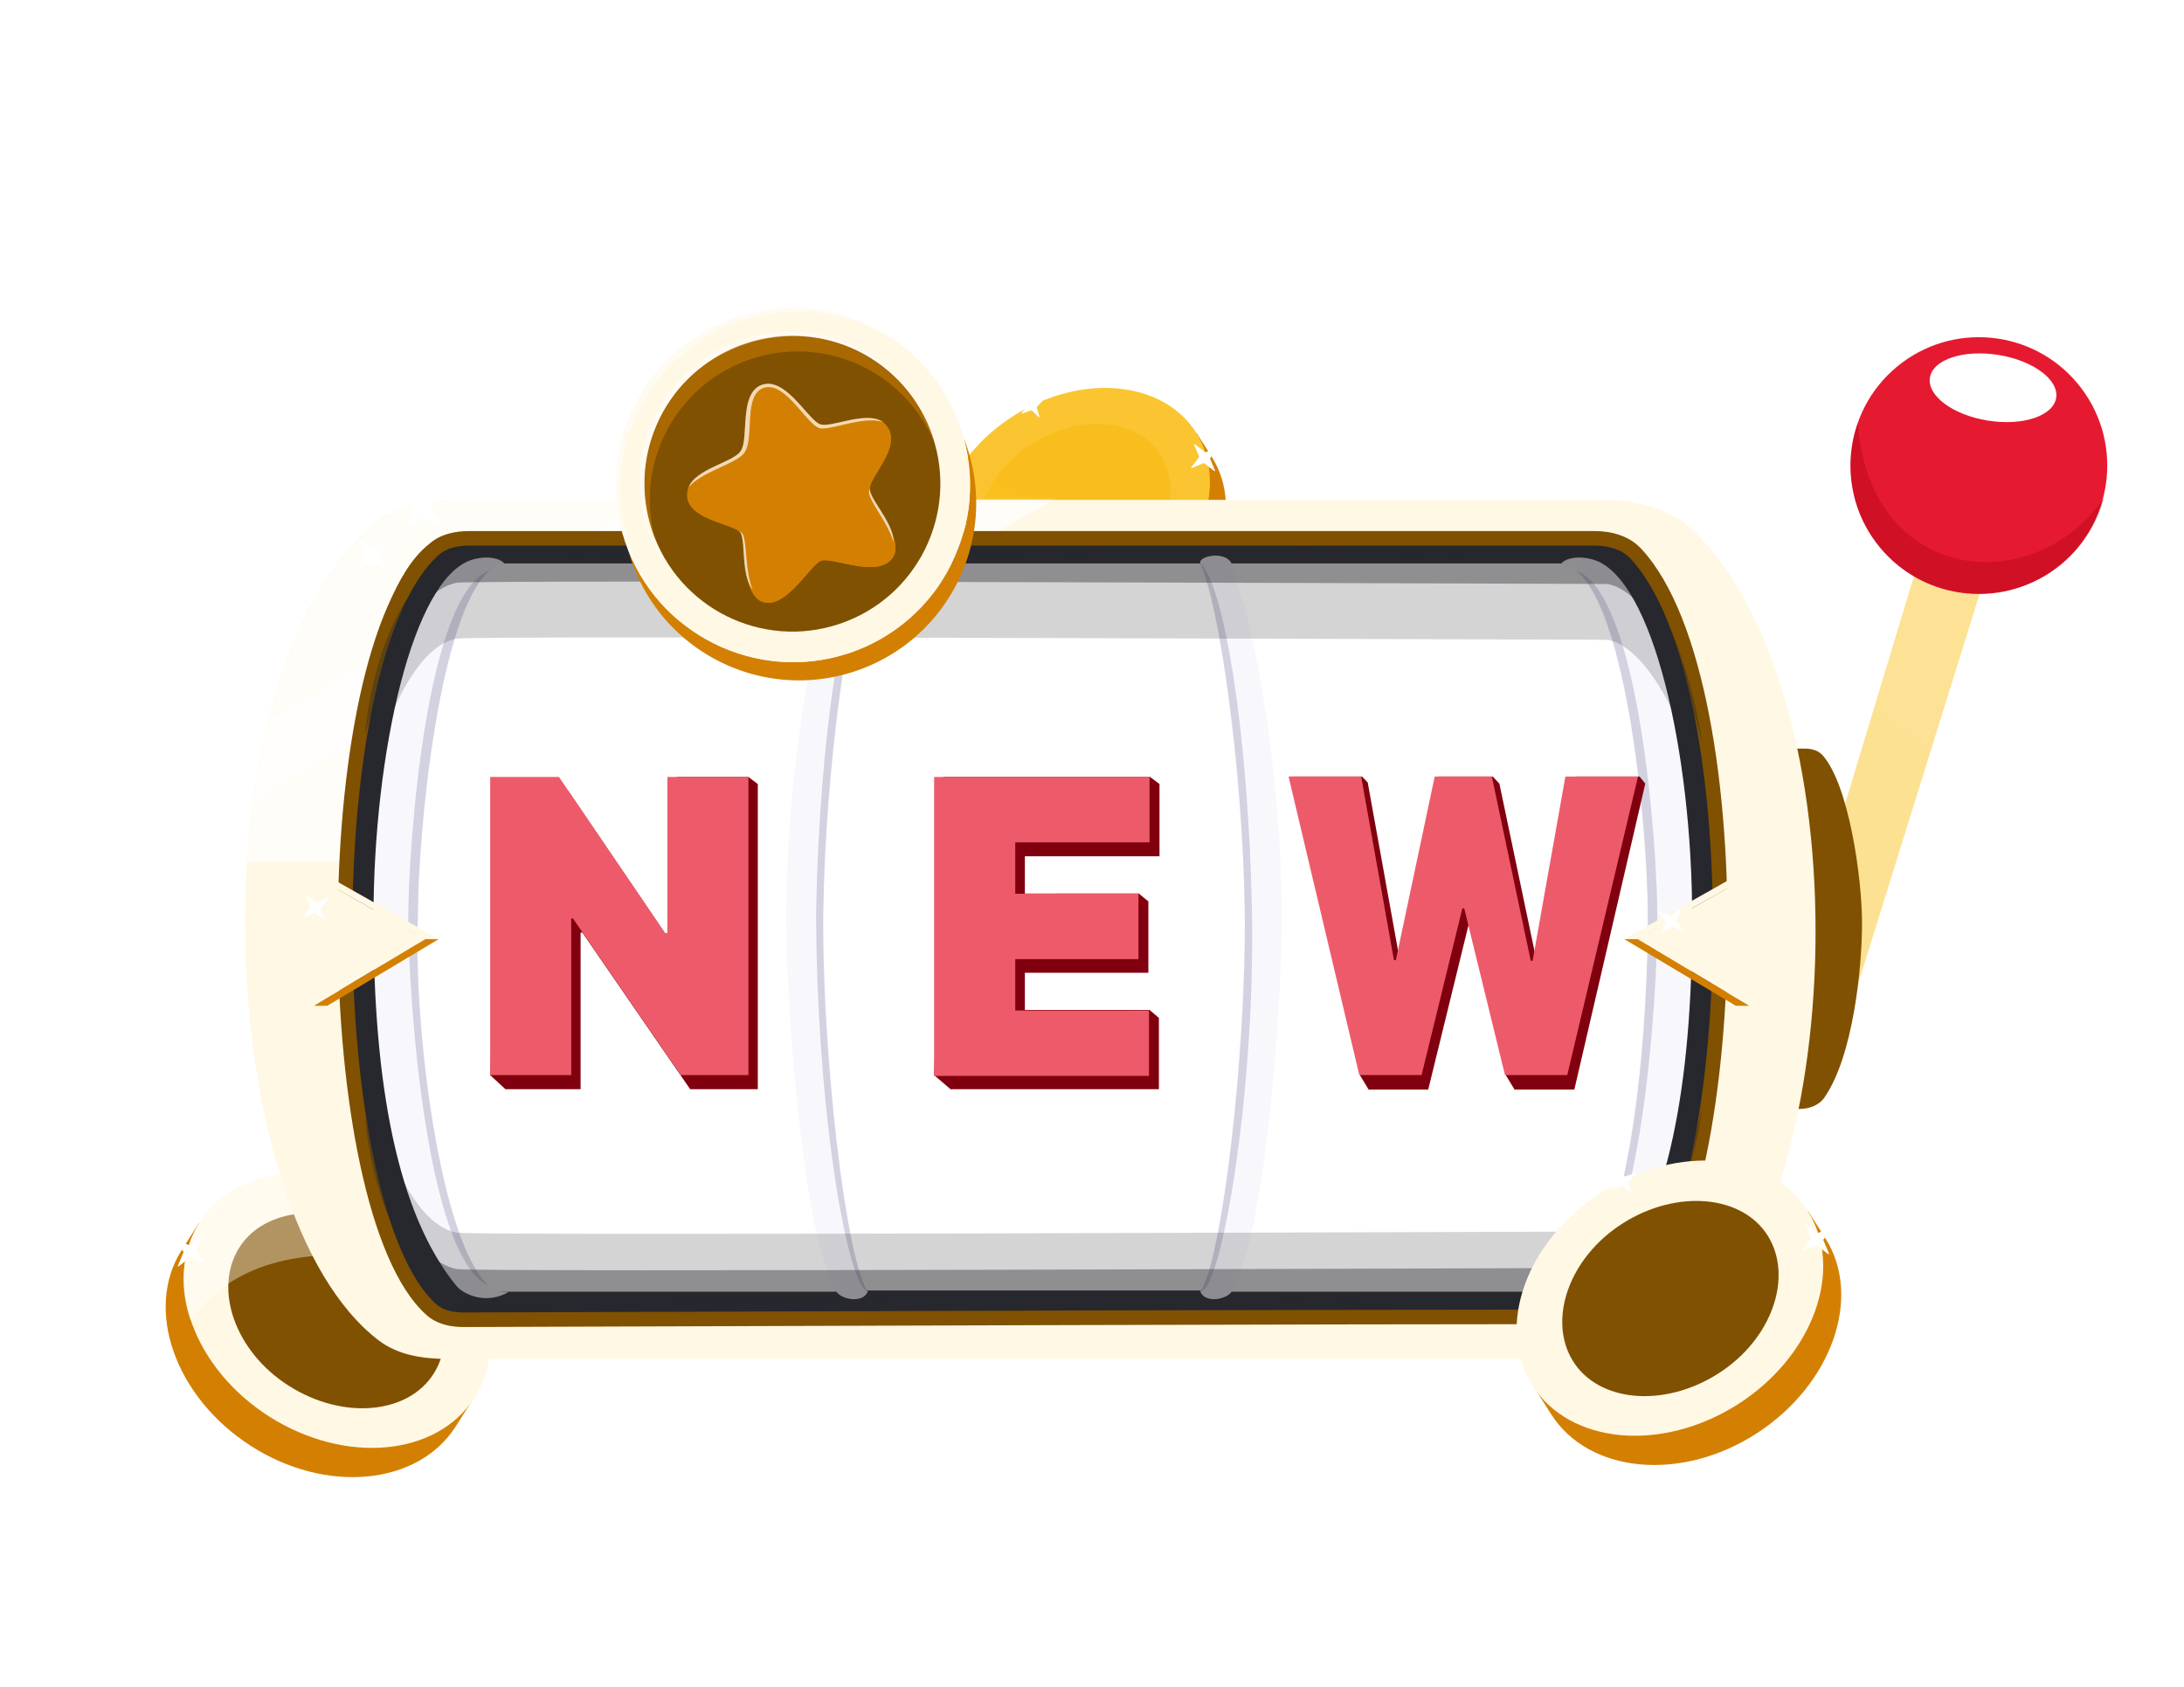 <svg width="900" height="695" fill="none" xmlns="http://www.w3.org/2000/svg"><g filter="url(#a)"><path d="M74.689 507.448l7.234-11.379 1.622 1.639c18.176-14.421 49.08-14.344 75.332 2.344 26.253 16.687 39.484 44.316 34.066 67.202l2.032 1.233-7.234 11.379c-15.454 24.22-53.471 27.939-84.598 7.801-31.127-20.137-43.581-56.161-28.454-80.219z" fill="#D38002"/><path d="M110.951 575.719c31.373 19.894 69.144 16.418 84.598-7.802 15.454-24.22 2.428-60.002-28.864-79.814-31.291-19.812-69.144-16.418-84.516 7.721s-2.428 60.002 28.782 79.895z" fill="url(#b)"/><path d="M119.011 563.037c22.351 14.221 49.273 11.75 59.797-5.157 10.524-16.907 1.768-42.637-20.502-56.776-22.27-14.14-49.273-11.751-59.797 5.156-10.524 16.907-1.768 42.637 20.502 56.777z" fill="url(#c)"/><path opacity=".55" d="M78.623 536.167a46.815 46.815 0 013.55-40.344c15.372-24.139 53.472-27.94 84.517-7.721a78.643 78.643 0 0130.645 34.568c-38.071-17.646-94.065-22.418-118.712 13.497z" fill="url(#d)"/><path d="M84.188 512.421c.19.079.36-.144.236-.307l-3.693-4.797a.2.2 0 01-.026-.199l2.329-5.577c.079-.189-.145-.361-.307-.236l-4.798 3.693a.203.203 0 01-.199.026l-5.576-2.329c-.19-.079-.361.144-.236.307l3.692 4.797a.2.2 0 01.026.199l-2.328 5.577c-.079.189.144.361.306.236l4.798-3.693a.203.203 0 01.2-.026l5.576 2.329zM162.817 487.074c.195.066.351-.172.212-.324l-3.052-3.358a.2.2 0 01-.043-.193l1.319-4.293c.06-.197-.18-.346-.329-.204l-3.213 3.045a.2.2 0 01-.199.045l-4.388-1.396c-.195-.062-.346.174-.209.325l3.072 3.38a.2.2 0 01.043.193l-1.318 4.292c-.061.197.179.346.328.204l3.294-3.124a.198.198 0 01.201-.044l4.282 1.452z" fill="#fff"/></g><g filter="url(#e)"><path d="M499.491 180.496l-6.429-10.112-1.441 1.457c-16.153-12.816-43.617-12.747-66.947 2.082-23.33 14.83-35.088 39.384-30.273 59.722l-1.806 1.096 6.428 10.112c13.734 21.524 47.519 24.829 75.181 6.933 27.663-17.896 38.73-49.909 25.287-71.29z" fill="#D38002"/><path d="M467.266 241.167c-27.88 17.68-61.447 14.591-75.181-6.933-13.734-21.524-2.158-53.323 25.651-70.929 27.808-17.607 61.447-14.591 75.108 6.861 13.661 21.452 2.158 53.323-25.578 71.001z" fill="url(#f)"/><path d="M460.103 229.897c-19.862 12.638-43.787 10.442-53.139-4.583-9.353-15.024-1.572-37.89 18.219-50.456 19.791-12.565 43.787-10.442 53.14 4.583 9.353 15.024 1.571 37.891-18.22 50.456z" fill="url(#g)"/><path opacity=".55" d="M495.995 206.019a41.604 41.604 0 00-3.155-35.854c-13.66-21.452-47.519-24.829-75.108-6.861a69.892 69.892 0 00-27.234 30.72c33.833-15.681 83.594-19.922 105.497 11.995z" fill="url(#h)"/><path d="M491.128 184.883c-.19.079-.361-.144-.236-.306l3.222-4.187a.199.199 0 00.026-.199l-2.032-4.867c-.079-.189.144-.361.307-.235l4.187 3.222a.199.199 0 00.199.026l4.867-2.032c.189-.079.36.144.235.307l-3.222 4.186a.199.199 0 00-.026.199l2.032 4.867c.079.189-.144.361-.307.236l-4.187-3.222a.201.201 0 00-.199-.027l-4.866 2.032zM421.255 162.362c-.195.067-.351-.171-.212-.324l2.646-2.91a.202.202 0 00.043-.194l-1.143-3.722c-.061-.196.179-.345.328-.204l2.785 2.639a.2.2 0 00.198.046l3.809-1.212c.195-.062.346.174.208.325l-2.665 2.933a.197.197 0 00-.043.193l1.143 3.721c.06.197-.18.346-.329.204l-2.855-2.708a.2.2 0 00-.202-.045l-3.711 1.258z" fill="#fff"/></g><path d="M757.824 339.463l38-125.5 27.5 6.5-69 221.5 3.5-102.5z" fill="url(#i)"/><path d="M743.54 308.463h-11.216c9 36.5 3.5 112-.5 148.5h9.694c4.052 0 8.075-1.464 10.37-4.804 11.765-17.12 15.436-53.179 15.436-71.696 0-18.714-5.416-57.01-16.249-69.247-1.861-2.102-4.728-2.753-7.535-2.753z" fill="url(#j)"/><g filter="url(#k)"><path d="M849.206 226.602c22.505-18.635 25.643-51.986 7.008-74.491-18.635-22.506-51.986-25.643-74.491-7.008-22.505 18.635-25.643 51.985-7.008 74.491 18.635 22.505 51.986 25.643 74.491 7.008z" fill="url(#l)"/><path opacity=".4" d="M774.736 219.576c26.632 32.163 80.515 22.35 92.286-20.415-28.467 41.565-96.34 36.181-101.495-30.761-5.881 16.905-3.039 36.383 9.209 51.176z" fill="#B20015"/><g style="mix-blend-mode:overlay" filter="url(#m)"><ellipse cx="821.31" cy="153.78" rx="26.342" ry="13.698" transform="rotate(9.116 821.31 153.78)" fill="url(#n)"/></g></g><path d="M156.027 552.316c-68.302-52.112-77.46-272.03-2.251-336.034 9.374-7.976 21.951-10.319 34.259-10.319h471.801c14.075 0 28.446 3.201 38.452 13.101 72.515 71.752 62.713 290.441-8.303 335.323-7.268 4.593-15.978 5.576-24.576 5.576H184.562c-10.177 0-20.443-1.474-28.535-7.647z" fill="url(#o)"/><mask id="q" style="mask-type:alpha" maskUnits="SpaceOnUse" x="101" y="205" width="648" height="355"><path d="M156.027 552.316c-68.302-52.112-77.46-272.03-2.25-336.034 9.373-7.976 21.95-10.319 34.258-10.319h471.801c14.075 0 28.446 3.201 38.452 13.101 72.515 71.752 62.713 290.441-8.303 335.323-7.268 4.593-15.978 5.576-24.576 5.576H184.563c-10.178 0-20.444-1.474-28.536-7.647z" fill="url(#p)"/></mask><g mask="url(#q)"><g style="mix-blend-mode:overlay" filter="url(#r)"><path transform="rotate(-30 54 329.377)" fill="url(#s)" d="M54 329.377H624.827V412.402H54z"/></g><g style="mix-blend-mode:overlay" filter="url(#t)"><path transform="rotate(-30 23 289.377)" fill="url(#u)" d="M23 289.377H593.827V364.993H23z"/></g></g><path d="M181.543 216.797c.185.09.369-.123.254-.292l-4.549-6.711a.201.201 0 01-.014-.201l3.563-7.267c.09-.184-.123-.369-.292-.254l-6.711 4.549a.201.201 0 01-.201.014l-7.267-3.562c-.184-.091-.369.122-.254.292l4.549 6.711c.04.059.046.135.014.2l-3.562 7.267c-.091.185.122.369.291.254l6.712-4.549a.201.201 0 01.2-.014l7.267 3.563zM159.755 222.622c.106-.176-.09-.378-.269-.278l-5.892 3.29a.2.2 0 01-.201-.003l-5.771-3.477c-.176-.106-.378.09-.278.269l3.29 5.893a.199.199 0 01-.003.2l-3.477 5.771c-.106.176.09.378.269.278l5.893-3.29a.199.199 0 01.2.003l5.771 3.477c.176.106.378-.09.278-.269l-3.29-5.892a.2.2 0 01.003-.201l3.477-5.771z" fill="#fff"/><path d="M177.715 539.609c-46.172-41.325-48.92-268.863 1.17-313.248 3.894-3.45 9.16-4.517 14.362-4.517h463.849c6.331 0 12.682 1.662 17.004 6.288 50.346 53.904 43.445 281.449-3.96 312.115-2.986 1.932-6.54 2.376-10.097 2.377-151.285.024-418.752 1.061-468.788 1.204-4.947.014-9.853-.92-13.54-4.219z" fill="#27272E"/><path fill-rule="evenodd" clip-rule="evenodd" d="M193.247 224.844c-4.875 0-9.269 1.013-12.372 3.762-5.812 5.15-11.031 13.128-15.568 23.469-4.524 10.311-8.292 22.796-11.296 36.775-6.009 27.958-8.908 61.63-8.809 95.274.098 33.642 3.192 67.131 9.106 94.719 2.958 13.794 6.607 26.048 10.904 36.08 4.314 10.072 9.195 17.698 14.504 22.45 2.878 2.576 6.888 3.468 11.53 3.455 9.697-.028 27.564-.089 51.17-.17 98.184-.337 295.661-1.015 417.626-1.034 3.376-.001 6.218-.44 8.469-1.896 5.278-3.414 10.271-9.778 14.791-18.826 4.496-9 8.392-20.386 11.623-33.497 6.46-26.217 10.177-58.989 10.852-92.561.676-33.568-1.692-67.805-7.335-96.945-5.671-29.283-14.556-52.893-26.535-65.719-3.534-3.784-8.922-5.336-14.811-5.336H193.247zm-16.351-.728c4.685-4.152 10.822-5.272 16.351-5.272h463.849c6.772 0 14.087 1.771 19.196 7.241 13.194 14.126 22.327 39.173 28.04 68.673 5.741 29.643 8.126 64.316 7.444 98.206-.682 33.886-4.432 67.119-11.025 93.876-3.296 13.376-7.323 25.218-12.081 34.743-4.735 9.476-10.327 16.931-16.9 21.183-3.723 2.408-7.989 2.857-11.727 2.858-121.96.019-319.429.697-417.612 1.034-23.604.081-41.469.142-51.168.17-5.252.015-11.054-.961-15.548-4.984-6.234-5.579-11.54-14.103-16.018-24.558-4.495-10.494-8.245-23.144-11.255-37.185-6.022-28.086-9.141-62.004-9.24-95.96-.099-33.954 2.822-68.072 8.943-96.552 3.06-14.24 6.934-27.136 11.668-37.925 4.72-10.759 9.687-19.664 17.083-25.548z" fill="url(#v)"/><path d="M348.204 532.26H201.325c-54.878-37.08-32.091-288.229 4-300.095h144.361c-25.708 84.046-18.787 250.161-1.482 300.095z" fill="url(#w)"/><path d="M503.029 532.26h143.867c61.428-33.797 35.102-288.229-.988-300.095H501.546c25.709 84.046 18.787 250.161 1.483 300.095z" fill="url(#x)"/><path d="M504.001 232.165h-155c-36.586 87.507-28.254 257.577-6.501 299.6h164.001c25.213-78.608 14.803-246.7-2.5-299.6z" fill="url(#y)"/><path d="M194.448 230.682c6.427-1.977 11.862-.494 13.344 1.483-24.715 3.461-36.084 106.294-36.086 146.339-.002 40.046 6.922 129.993 29.662 151.284 3.101 2.904 5.932 2.472 8.401 2.472-8.895 5.438-18.523 1.483-21.748-2.472-24.187-29.664-34.113-82.563-34.113-151.284 0-68.72 16.317-140.369 40.54-147.822z" fill="url(#z)"/><path d="M172.2 378.505c-1.873 44.458 9.124 132.958 29.164 151.283-26.04-11.825-33.118-121.125-33.119-151.283-.001-30.158 7.416-133.98 33.494-143.373-20.64 17.798-29.537 106.752-29.539 143.373z" fill="url(#A)"/><path d="M656.784 230.682c-6.427-1.977-11.861-.494-13.343 1.483 24.714 3.461 36.083 106.294 36.085 146.339.002 40.046-6.921 129.993-29.661 151.284-3.102 2.904-5.933 2.472-8.402 2.472 8.895 5.438 18.523 1.483 21.748-2.472 24.187-29.664 34.113-82.563 34.113-151.284 0-68.72-16.316-140.369-40.54-147.822z" fill="url(#B)"/><path d="M679.032 378.505c.002 40.045-5.207 128.458-29.164 151.283 27.187-12.36 33.118-121.125 33.119-151.283.002-30.158-7.416-133.98-33.494-143.373 21.332 16.831 29.537 106.752 29.539 143.373z" fill="url(#C)"/><path d="M344.724 232.165c2.719-5.438 13.976-2.966 12.854 0-11.785 31.147-18.296 113.215-18.296 145.845 0 32.63 5.441 130.025 18.295 154.25-1.977 4.944-10.916 3.228-12.854 0-14.242-23.731-20.768-119.643-20.768-154.25s4.944-98.383 20.769-145.845z" fill="url(#D)"/><path d="M339.28 375.044c-.833 58.338 9.393 144.362 18.297 157.216-8.753-2.797-21.264-77.297-21.264-157.216 1.485-74.653 11.867-134.968 21.264-142.878-7.915 17.303-17.464 84.54-18.297 142.878z" fill="url(#E)"/><path d="M507.497 232.165c-2.719-5.438-13.976-2.966-12.854 0 11.785 31.147 18.296 113.215 18.296 145.845 0 32.63-5.442 130.025-18.296 154.25 1.978 4.944 10.917 3.228 12.854 0 14.243-23.731 20.769-119.643 20.769-154.25-.001-34.607-4.944-98.383-20.769-145.845z" fill="url(#F)"/><path d="M512.941 375.044c.833 58.338-9.394 144.362-18.297 157.216 8.68 0 22.747-82.563 21.263-157.216-1.484-74.653-11.866-134.968-21.263-142.878 7.915 17.303 17.463 84.54 18.297 142.878z" fill="url(#G)"/><g opacity=".2" filter="url(#H)"><path d="M188.324 507.963c-20-3.5-32.5-44-38-63 4.5 44.5 23.5 89 41.5 90.5s462.5 0 473 0c22.5-11 35-78 36.5-93.5-11 47.5-30 65.5-40 65.5s-465.593 1.796-473 .5z" fill="#27272E"/></g><g opacity=".4" filter="url(#I)"><path d="M188.324 522.963c-20-3.5-32.5-44-38-63 4.5 44.5 23.5 73.5 41.5 75s462.5 0 473 0c22.5-11 35-62.5 36.5-78-11 47.5-30 65.5-40 65.5s-465.593 1.796-473 .5z" fill="#27272E"/></g><g opacity=".2" filter="url(#J)"><path d="M188.324 263.13c-20 3.5-32.5 44-38 63 4.5-44.5 23.5-97.167 41.5-98.667s462.5 0 473 0c22.5 11 35 86.167 36.5 101.667-11-47.5-30-65.5-40-65.5s-465.593-1.796-473-.5z" fill="#27272E"/></g><g opacity=".4" filter="url(#K)"><path d="M188.324 240.13c-20 3.5-32.5 44-38 63 4.5-44.5 23.5-73.5 41.5-75s462.5 0 473 0c22.5 11 35 62.5 36.5 78-11-47.5-30-65.5-40-65.5s-465.593-1.796-473-.5z" fill="#27272E"/></g><g filter="url(#L)"><path d="M387.711 444.833l-6.772-5.805 3.87-122.861h85.132l3.87 2.902v29.778h-55.475v15.358l46.916-.03 3.976 3.265v29.4h-50.892v15.328l51.394.004 3.84 3.261v29.4h-85.859z" fill="#80000F"/><path d="M380.939 439.344V316.167h88.775v26.945H414.38v21.171h50.763v26.945H414.38v21.171h55.093v26.945h-88.534z" fill="url(#M)"/><mask id="O" style="mask-type:alpha" maskUnits="SpaceOnUse" x="380" y="316" width="90" height="124"><path d="M380.939 439.028V316.167h89.002v26.876h-55.475v21.117h50.893v26.876h-50.893v21.117H469.7v26.875h-88.761z" fill="url(#N)"/></mask><g mask="url(#O)"><g style="mix-blend-mode:overlay" filter="url(#P)"><path transform="rotate(-30 191.326 426.401)" fill="url(#Q)" d="M191.326 426.401H734.91V462.869H191.326z"/></g><g style="mix-blend-mode:overlay" filter="url(#R)"><path transform="rotate(-30 221.8 446.399)" fill="url(#S)" d="M221.8 446.399H765.384V482.867H221.8z"/></g></g></g><g filter="url(#T)"><path d="M308.285 319.069v125.764H280.42l-44.44-64.55h-.72v64.55h-30.972L198 439.028l3.87-117.057h28.345l43.719 64.311h.961v-70.115h29.52l3.87 2.902z" fill="#80000F"/><path d="M304.415 316.167v122.861H276.55l-44.439-64.55h-.721v64.55H198V316.167h28.345l43.72 64.31h.961v-64.31h33.389z" fill="url(#U)"/><mask id="W" style="mask-type:alpha" maskUnits="SpaceOnUse" x="198" y="316" width="107" height="124"><path d="M304.415 316.167v122.861H276.55l-44.439-64.55h-.721v64.55H198V316.167h28.345l43.72 64.31h.961v-64.31h33.389z" fill="url(#V)"/></mask><g mask="url(#W)"><g style="mix-blend-mode:overlay" filter="url(#X)"><path transform="rotate(-30 22.898 417.694)" fill="url(#Y)" d="M22.898 417.694H566.482V454.162H22.898z"/></g><g style="mix-blend-mode:overlay" filter="url(#Z)"><path transform="rotate(-30 53.371 437.692)" fill="url(#aa)" d="M53.371 437.692H596.955V474.16H53.371z"/></g></g></g><g filter="url(#ab)"><path d="M560.011 445l-3.514-5.82L528 316h29.278l2.336 2.425 14.286 79.179L588.799 316h22.351l2.726 2.91 16.56 78.935L645.112 316h26.546l2.342 2.91L644.764 445h-24.636l-3.513-5.82-14.447-62.988h-.774L584.549 445h-24.538z" fill="#80000F"/><path d="M556.147 439L527 316h29.92l13.512 75.674h.772L587.225 316h23.55l16.021 75.914h.772L641.08 316H671l-29.147 123H616.18l-16.794-68.707h-.772L581.82 439h-25.673z" fill="url(#ac)"/><mask id="ae" style="mask-type:alpha" maskUnits="SpaceOnUse" x="527" y="316" width="144" height="123"><path d="M556.147 439L527 316h29.92l13.512 75.674h.772L587.225 316h23.55l16.021 75.914h.772L641.08 316H671l-29.147 123H616.18l-16.794-68.707h-.772L581.82 439h-25.673z" fill="url(#ad)"/></mask><g mask="url(#ae)"><g style="mix-blend-mode:overlay" filter="url(#af)"><path transform="rotate(-30 355.015 412.857)" fill="url(#ag)" d="M355.015 412.857H898.599V449.325H355.015z"/></g><g style="mix-blend-mode:overlay" filter="url(#ah)"><path transform="rotate(-30 385.487 432.855)" fill="url(#ai)" d="M385.487 432.855H929.071V469.323H385.487z"/></g></g></g><g filter="url(#aj)"><path d="M129.324 408.463v-53.5l46 26-46 27.5z" fill="url(#ak)"/><path d="M134.824 408.463h-5.5l46-27.5h5.5l-46 27.5z" fill="#D38002"/><path d="M134.824 354.963h-5.5l46 26h5.5l-46-26z" fill="#FFF8E5"/><path d="M133.671 373.182c.161.126.386-.043.309-.233l-1.835-4.52a.202.202 0 01.028-.199l3.009-3.828c.126-.162-.043-.386-.233-.309l-4.52 1.834a.2.2 0 01-.198-.028l-3.829-3.008c-.161-.127-.386.042-.309.232l1.834 4.52a.201.201 0 01-.028.199l-3.008 3.829c-.127.161.042.386.232.308l4.52-1.834a.2.2 0 01.199.028l3.829 3.009z" fill="#fff"/></g><g filter="url(#al)"><path d="M720.824 408.463v-53.5l-46 26 46 27.5z" fill="url(#am)"/><path d="M715.324 408.463h5.5l-46-27.5h-5.5l46 27.5z" fill="#D38002"/><path d="M715.324 354.963h5.5l-46 26h-5.5l46-26z" fill="#FFF8E5"/><path d="M693.471 377.654c.188.081.362-.141.238-.304l-2.943-3.89a.2.2 0 01-.025-.2l1.913-4.477c.081-.189-.141-.362-.304-.238l-3.89 2.943a.2.2 0 01-.2.024l-4.477-1.913c-.189-.08-.362.141-.238.305l2.943 3.89a.2.2 0 01.024.199l-1.913 4.478c-.08.188.141.362.305.238l3.89-2.943a.2.2 0 01.199-.025l4.478 1.913z" fill="#fff"/></g><g filter="url(#an)"><path d="M752.335 502.448l-7.234-11.379-1.623 1.639c-18.176-14.421-49.08-14.344-75.332 2.344-26.252 16.687-39.483 44.316-34.066 67.202l-2.032 1.233 7.234 11.379c15.454 24.22 53.472 27.939 84.599 7.801 31.127-20.137 43.581-56.161 28.454-80.219z" fill="#D38002"/><path d="M716.073 570.719c-31.373 19.894-69.145 16.418-84.599-7.802-15.454-24.22-2.428-60.002 28.864-79.814 31.292-19.812 69.144-16.418 84.517 7.721 15.372 24.139 2.427 60.002-28.782 79.895z" fill="url(#ao)"/><path d="M708.012 558.037c-22.351 14.221-49.272 11.75-59.796-5.157-10.524-16.907-1.768-42.637 20.502-56.776 22.269-14.14 49.272-11.751 59.796 5.156 10.524 16.907 1.768 42.637-20.502 56.777z" fill="url(#ap)"/><path opacity=".55" d="M748.4 531.167a46.813 46.813 0 00-3.55-40.344c-15.372-24.139-53.471-27.94-84.516-7.721a78.651 78.651 0 00-30.646 34.568c38.071-17.646 94.066-22.418 118.712 13.497z" fill="url(#aq)"/><path d="M742.835 507.421c-.189.079-.36-.144-.235-.307l3.692-4.797a.199.199 0 00.026-.199l-2.328-5.577c-.079-.189.144-.361.306-.236l4.798 3.693a.203.203 0 00.199.026l5.577-2.329c.189-.079.36.144.235.307l-3.692 4.797a.199.199 0 00-.026.199l2.328 5.577c.079.189-.144.361-.306.236l-4.798-3.693a.203.203 0 00-.199-.026l-5.577 2.329zM664.207 482.074c-.196.066-.352-.172-.213-.324l3.052-3.358a.2.2 0 00.044-.193l-1.319-4.293c-.061-.197.179-.346.329-.204l3.213 3.045c.053.05.129.068.198.045l4.388-1.396c.195-.062.347.174.209.325l-3.071 3.38a.2.2 0 00-.044.193l1.319 4.292c.06.197-.18.346-.329.204l-3.293-3.124a.2.2 0 00-.202-.044l-4.281 1.452z" fill="#fff"/></g><g filter="url(#ar)"><path fill-rule="evenodd" clip-rule="evenodd" d="M397.099 172.387c10.325 37.131-10.124 76.265-47.087 88.691-36.826 12.381-76.859-7.021-91.217-42.645.379 1.396.802 2.79 1.269 4.179 12.848 38.215 54.242 58.78 92.458 45.932 38.215-12.848 58.779-54.242 45.931-92.458a73.535 73.535 0 00-1.354-3.699z" fill="#D38002"/><circle cx="326.749" cy="191.884" transform="rotate(-18.582 326.749 191.884)" fill="url(#as)" r="73"/><circle cx="326.556" cy="191.311" r="60.945" transform="rotate(-18.582 326.556 191.311)" fill="url(#at)"/><g opacity=".5" filter="url(#au)"><path fill-rule="evenodd" clip-rule="evenodd" d="M385.38 175.303a60.675 60.675 0 00-.96-3.128c-10.673-31.747-45.38-49.358-77.285-38.632-31.904 10.726-48.924 45.727-38.251 77.474a61.248 61.248 0 001.122 3.064c-8.621-31 8.452-63.671 39.311-74.046 30.862-10.375 64.208 5.351 76.063 35.268z" fill="#D38002"/></g><path d="M338.048 166.845c5.016 1.685 22.571-7.588 27.842 1.298 5.271 8.886-7.557 20.079-7.463 25.352.094 5.273 15.535 21.301 8.972 28.954-6.562 7.652-24.32-.96-28.93.59-4.609 1.549-14.152 19.66-23.736 17.116-9.585-2.544-6.99-25.073-9.657-28.724s-21.797-5.114-21.948-15.464c-.151-10.35 18.501-12.798 22.089-18.084 3.587-5.286-.877-24.067 8.878-27.346 9.755-3.28 18.937 14.624 23.953 16.308z" fill="url(#av)"/><g filter="url(#aw)"><path fill-rule="evenodd" clip-rule="evenodd" d="M283.199 196.926c.83 6.164 8.729 8.95 14.867 11.114 3.27 1.153 6.041 2.13 6.978 3.348-.22-1.22-.497-2.159-.888-2.693-.904-1.238-3.701-2.224-7.009-3.391-5.147-1.815-11.53-4.065-13.948-8.378zm25.208 34.918c1.12 4.103 2.981 7.423 6.326 8.311 6.281 1.668 12.544-5.537 17.413-11.136 2.56-2.945 4.735-5.446 6.323-5.98 1.596-.536 4.767.145 8.503.947 7.059 1.516 16.136 3.466 20.427-1.537 2.385-2.78 1.865-6.666.232-10.739.799 3.045.691 5.854-1.151 8.003-4.291 5.003-13.369 3.053-20.427 1.537-3.737-.802-6.908-1.484-8.503-.947-1.589.534-3.763 3.035-6.323 5.979-4.869 5.6-11.133 12.804-17.414 11.137-2.56-.68-4.251-2.785-5.406-5.575zm50.036-38.085a3.06 3.06 0 01-.016-.264c-.034-1.887 1.586-4.531 3.44-7.556 3.25-5.302 7.216-11.775 4.251-17.39.802 4.908-2.438 10.195-5.17 14.654-1.854 3.025-3.475 5.669-3.441 7.556.014.783.367 1.805.936 3z" fill="#D38002"/></g><g opacity=".7" filter="url(#ax)"><path fill-rule="evenodd" clip-rule="evenodd" d="M346.722 165.866c-3.706.834-6.94 1.562-8.674.979-1.732-.582-3.962-3.098-6.54-6.008-4.887-5.516-11.027-12.447-17.413-10.3-6.155 2.069-6.649 10.309-7.077 17.437-.25 4.169-.477 7.958-1.801 9.909-1.332 1.962-4.74 3.533-8.491 5.262-5.24 2.417-11.152 5.142-13.009 9.675 2.911-3.454 8.26-5.949 13.152-8.231 3.994-1.863 7.682-3.584 9.492-5.569 2.123-2.327 2.352-7.029 2.59-11.901.323-6.619.661-13.553 5.783-15.275 5.539-1.862 11.082 4.547 15.755 9.95 2.829 3.27 5.338 6.172 7.335 6.649 1.76.419 5.066-.353 8.891-1.246 5.725-1.336 12.611-2.944 17.211-1.234-4.151-3.034-11.281-1.43-17.204-.097zm11.708 27.408c-.206.565-.317 1.086-.309 1.556.032 1.821 1.869 4.829 3.99 8.301 2.343 3.836 5.033 8.239 6.019 12.237.26-4.425-3.046-9.623-5.869-14.061-2.025-3.184-3.801-5.977-3.834-7.812a4.1 4.1 0 01.003-.221zm-48.262 41.702c-1.784-4.133-2.293-9.873-2.717-14.654-.347-3.921-.638-7.197-1.527-8.415-.274-.375-.754-.714-1.394-1.03.224.18.407.364.546.554.899 1.231 1.091 4.282 1.318 7.884.34 5.413.759 12.071 3.774 15.661z" fill="url(#ay)"/></g><g opacity=".4"><mask id="aA" style="mask-type:alpha" maskUnits="SpaceOnUse" x="253" y="118" width="150" height="154"><path fill-rule="evenodd" clip-rule="evenodd" d="M349.477 259.489c38.215-12.848 58.899-53.886 46.199-91.663-12.7-37.776-53.975-57.984-92.19-45.136-38.216 12.847-58.899 53.886-46.199 91.662a72.743 72.743 0 001.588 4.275 72.9 72.9 0 001.315 4.361c12.7 37.776 53.975 57.984 92.191 45.137 38.215-12.848 58.899-53.887 46.198-91.663a72.603 72.603 0 00-1.586-4.271c9.769 36.522-10.768 74.944-47.516 87.298z" fill="url(#az)"/></mask><g mask="url(#aA)"><g opacity=".4" filter="url(#aB)"><path transform="rotate(-52.582 280.066 298.921)" fill="url(#aC)" d="M280.066 298.921H497.058V306.958H280.066z"/></g><g opacity=".4" filter="url(#aD)"><path transform="rotate(-52.582 257.661 282.948)" fill="url(#aE)" d="M257.661 282.948H474.653V299.021H257.661z"/></g></g></g><g opacity=".7"><g opacity=".7" filter="url(#aF)"><path fill-rule="evenodd" clip-rule="evenodd" d="M375.474 153.996c-15.592-19.914-42.795-28.812-68.375-20.212-32.363 10.88-49.875 45.647-39.114 77.654a60.514 60.514 0 008.413 16.327 60.442 60.442 0 01-9.707-18.042c-10.761-32.007 6.751-66.774 39.114-77.654 26.303-8.843 54.322.815 69.669 21.927z" fill="url(#aG)"/></g><g opacity=".7" filter="url(#aH)"><path fill-rule="evenodd" clip-rule="evenodd" d="M282.13 249.672c-10.142-8.378-18.145-19.598-22.645-32.984-12.848-38.215 7.716-79.61 45.931-92.458 23.991-8.065 49.234-2.963 67.882 11.407-18.812-15.538-44.983-21.295-69.812-12.947-38.216 12.847-58.78 54.242-45.932 92.457 4.782 14.225 13.52 26.004 24.576 34.525z" fill="url(#aI)"/></g><g filter="url(#aJ)"><ellipse cx="262.156" cy="174.105" rx="4.108" ry="5.51" transform="rotate(14.406 262.156 174.105)" fill="url(#aK)" fill-opacity=".6"/></g><g filter="url(#aL)"><path d="M265.262 196.654c.046 3.875-1.373 7.98-4.879 8.301-3.506.321-5.676-4.383-5.722-8.258-.314-4.38.354-8.737 4.3-9.35 3.947-.613 6.249 4.883 6.301 9.307z" fill="url(#aM)" fill-opacity=".6"/></g><g filter="url(#aN)"><path d="M326.536 158.263c1.807 5.894-.458 11.384-5.995 13.082-5.159 1.731-9.925-1.238-11.732-7.133-1.709-5.074.568-11.629 5.396-13.249 5.199-1.745 10.855 2.485 12.331 7.3z" fill="url(#aO)" fill-opacity=".6"/></g><g filter="url(#aP)"><path d="M300.529 191.22c1.541 4.711-2.698 8.888-6.025 10.05-3.327 1.163-8.923-.474-10.235-4.487-1.312-4.013 1.053-8.329 5.49-9.879 4.436-1.55 9.229-.395 10.77 4.316z" fill="url(#aQ)" fill-opacity=".7"/></g></g></g><defs><linearGradient id="b" x1="176.435" y1="633.586" x2="104.311" y2="427.386" gradientUnits="SpaceOnUse"><stop stop-color="#805100"/><stop offset=".294" stop-color="#D38002"/><stop offset=".697" stop-color="#F9BF1D"/><stop offset="1" stop-color="#FFF8E5"/></linearGradient><linearGradient id="c" x1="107.747" y1="465.875" x2="177.156" y2="597.886" gradientUnits="SpaceOnUse"><stop stop-color="#805100"/><stop offset=".294" stop-color="#D38002"/><stop offset=".697" stop-color="#F9BF1D"/><stop offset="1" stop-color="#FFF8E5"/></linearGradient><linearGradient id="d" x1="43.565" y1="433.179" x2="157.895" y2="546.337" gradientUnits="SpaceOnUse"><stop offset=".123" stop-color="#fff" stop-opacity=".7"/><stop offset=".947" stop-color="#fff" stop-opacity="0"/></linearGradient><linearGradient id="f" x1="409.071" y1="292.593" x2="473.167" y2="109.347" gradientUnits="SpaceOnUse"><stop stop-color="#805100"/><stop offset=".294" stop-color="#D38002"/><stop offset=".697" stop-color="#F9BF1D"/><stop offset="1" stop-color="#FFF8E5"/></linearGradient><linearGradient id="g" x1="470.114" y1="143.551" x2="408.431" y2="260.867" gradientUnits="SpaceOnUse"><stop stop-color="#805100"/><stop offset=".294" stop-color="#D38002"/><stop offset=".697" stop-color="#F9BF1D"/><stop offset="1" stop-color="#FFF8E5"/></linearGradient><linearGradient id="h" x1="527.151" y1="114.495" x2="425.548" y2="215.056" gradientUnits="SpaceOnUse"><stop offset=".123" stop-color="#fff" stop-opacity=".7"/><stop offset=".947" stop-color="#fff" stop-opacity="0"/></linearGradient><linearGradient id="i" x1="754" y1="408" x2="817.638" y2="150.674" gradientUnits="SpaceOnUse"><stop offset=".005" stop-color="#805100"/><stop offset=".301" stop-color="#D38002"/><stop offset=".594" stop-color="#F9BF1D"/><stop offset=".959" stop-color="#FFF8E5"/></linearGradient><linearGradient id="j" x1="732.324" y1="382.963" x2="789.324" y2="380.463" gradientUnits="SpaceOnUse"><stop offset=".005" stop-color="#805100"/><stop offset=".301" stop-color="#D38002"/><stop offset=".594" stop-color="#F9BF1D"/><stop offset=".959" stop-color="#FFF8E5"/></linearGradient><linearGradient id="n" x1="821.31" y1="172.22" x2="824.29" y2="127.953" gradientUnits="SpaceOnUse"><stop stop-color="#ECECF3" stop-opacity="0"/><stop offset=".549" stop-color="#F8F8FC" stop-opacity=".5"/><stop offset="1" stop-color="#fff"/></linearGradient><linearGradient id="o" x1="443.324" y1="606.963" x2="452.451" y2="163.501" gradientUnits="SpaceOnUse"><stop offset=".005" stop-color="#805100"/><stop offset=".453" stop-color="#D38002"/><stop offset=".785" stop-color="#F9BF1D"/><stop offset="1" stop-color="#FFF8E5"/></linearGradient><linearGradient id="p" x1="425" y1="610" x2="452.566" y2="164.587" gradientUnits="SpaceOnUse"><stop stop-color="#805100"/><stop offset=".354" stop-color="#D38002"/><stop offset=".785" stop-color="#F9BF1D"/><stop offset="1" stop-color="#FFF8E5"/></linearGradient><linearGradient id="s" x1="339.413" y1="426.772" x2="341.951" y2="292.057" gradientUnits="SpaceOnUse"><stop stop-color="#ECECF3" stop-opacity="0"/><stop offset=".549" stop-color="#F8F8FC" stop-opacity=".4"/><stop offset="1" stop-color="#fff" stop-opacity=".7"/></linearGradient><linearGradient id="u" x1="308.413" y1="378.08" x2="310.518" y2="255.38" gradientUnits="SpaceOnUse"><stop stop-color="#ECECF3" stop-opacity="0"/><stop offset=".549" stop-color="#F8F8FC" stop-opacity=".4"/><stop offset="1" stop-color="#fff" stop-opacity=".7"/></linearGradient><linearGradient id="v" x1="474.324" y1="218.963" x2="456.761" y2="552.934" gradientUnits="SpaceOnUse"><stop offset=".005" stop-color="#805100"/><stop offset=".408" stop-color="#D38002"/><stop offset=".785" stop-color="#F9BF1D"/><stop offset="1" stop-color="#FFF8E5"/></linearGradient><linearGradient id="w" x1="260.337" y1="546.62" x2="260.782" y2="232.111" gradientUnits="SpaceOnUse"><stop stop-color="#ECECF3"/><stop offset=".302" stop-color="#F8F8FC"/><stop offset="1" stop-color="#fff"/></linearGradient><linearGradient id="x" x1="590.895" y1="546.62" x2="590.451" y2="232.111" gradientUnits="SpaceOnUse"><stop stop-color="#ECECF3"/><stop offset=".302" stop-color="#F8F8FC"/><stop offset="1" stop-color="#fff"/></linearGradient><linearGradient id="y" x1="424.339" y1="546.103" x2="424.785" y2="232.111" gradientUnits="SpaceOnUse"><stop stop-color="#ECECF3"/><stop offset=".302" stop-color="#F8F8FC"/><stop offset="1" stop-color="#fff"/></linearGradient><linearGradient id="z" x1="199.886" y1="544.125" x2="174.955" y2="230.26" gradientUnits="SpaceOnUse"><stop stop-color="#9090A2"/><stop offset=".49" stop-color="#D2D2E1"/><stop offset="1" stop-color="#F8F8FC"/></linearGradient><linearGradient id="A" x1="201.452" y1="538.192" x2="195.025" y2="209.423" gradientUnits="SpaceOnUse"><stop stop-color="#27272E"/><stop offset=".54" stop-color="#9090A2"/><stop offset="1" stop-color="#D2D2E1"/></linearGradient><linearGradient id="B" x1="651.346" y1="544.125" x2="676.277" y2="230.26" gradientUnits="SpaceOnUse"><stop stop-color="#9090A2"/><stop offset=".49" stop-color="#D2D2E1"/><stop offset="1" stop-color="#F8F8FC"/></linearGradient><linearGradient id="C" x1="649.781" y1="538.192" x2="656.208" y2="209.423" gradientUnits="SpaceOnUse"><stop stop-color="#27272E"/><stop offset=".54" stop-color="#9090A2"/><stop offset="1" stop-color="#D2D2E1"/></linearGradient><linearGradient id="D" x1="351.694" y1="544.599" x2="310.49" y2="232.92" gradientUnits="SpaceOnUse"><stop stop-color="#9090A2"/><stop offset=".49" stop-color="#D2D2E1"/><stop offset="1" stop-color="#F8F8FC"/></linearGradient><linearGradient id="E" x1="357.393" y1="540.82" x2="346.956" y2="206.18" gradientUnits="SpaceOnUse"><stop stop-color="#27272E"/><stop offset=".54" stop-color="#9090A2"/><stop offset="1" stop-color="#D2D2E1"/></linearGradient><linearGradient id="F" x1="500.527" y1="544.599" x2="541.73" y2="232.92" gradientUnits="SpaceOnUse"><stop stop-color="#9090A2"/><stop offset=".49" stop-color="#D2D2E1"/><stop offset="1" stop-color="#F8F8FC"/></linearGradient><linearGradient id="G" x1="494.827" y1="540.82" x2="505.264" y2="206.18" gradientUnits="SpaceOnUse"><stop stop-color="#27272E"/><stop offset=".54" stop-color="#9090A2"/><stop offset="1" stop-color="#D2D2E1"/></linearGradient><linearGradient id="M" x1="421.813" y1="306.494" x2="421.813" y2="461.255" gradientUnits="SpaceOnUse"><stop stop-color="#ED5B6B"/><stop offset=".434" stop-color="#E51A31"/><stop offset="1" stop-color="#B20015"/></linearGradient><linearGradient id="N" x1="421.918" y1="306.519" x2="421.918" y2="460.883" gradientUnits="SpaceOnUse"><stop stop-color="#ED5B6B"/><stop offset=".434" stop-color="#E51A31"/><stop offset="1" stop-color="#B20015"/></linearGradient><linearGradient id="Q" x1="463.118" y1="469.18" x2="463.633" y2="409.992" gradientUnits="SpaceOnUse"><stop stop-color="#ECECF3" stop-opacity="0"/><stop offset=".549" stop-color="#F8F8FC" stop-opacity=".4"/><stop offset="1" stop-color="#fff" stop-opacity=".7"/></linearGradient><linearGradient id="S" x1="493.592" y1="489.178" x2="494.106" y2="429.99" gradientUnits="SpaceOnUse"><stop stop-color="#ECECF3" stop-opacity="0"/><stop offset=".549" stop-color="#F8F8FC" stop-opacity=".4"/><stop offset="1" stop-color="#fff" stop-opacity=".7"/></linearGradient><linearGradient id="U" x1="246.996" y1="306.519" x2="246.996" y2="460.883" gradientUnits="SpaceOnUse"><stop stop-color="#ED5B6B"/><stop offset=".434" stop-color="#E51A31"/><stop offset="1" stop-color="#B20015"/></linearGradient><linearGradient id="V" x1="246.996" y1="306.519" x2="246.996" y2="460.883" gradientUnits="SpaceOnUse"><stop stop-color="#ED5B6B"/><stop offset=".434" stop-color="#E51A31"/><stop offset="1" stop-color="#B20015"/></linearGradient><linearGradient id="Y" x1="294.691" y1="460.474" x2="295.205" y2="401.286" gradientUnits="SpaceOnUse"><stop stop-color="#ECECF3" stop-opacity="0"/><stop offset=".549" stop-color="#F8F8FC" stop-opacity=".4"/><stop offset="1" stop-color="#fff" stop-opacity=".7"/></linearGradient><linearGradient id="aa" x1="325.163" y1="480.471" x2="325.677" y2="421.283" gradientUnits="SpaceOnUse"><stop stop-color="#ECECF3" stop-opacity="0"/><stop offset=".549" stop-color="#F8F8FC" stop-opacity=".4"/><stop offset="1" stop-color="#fff" stop-opacity=".7"/></linearGradient><linearGradient id="ac" x1="593.3" y1="306.341" x2="593.3" y2="460.879" gradientUnits="SpaceOnUse"><stop stop-color="#ED5B6B"/><stop offset=".434" stop-color="#E51A31"/><stop offset="1" stop-color="#B20015"/></linearGradient><linearGradient id="ad" x1="593.3" y1="306.341" x2="593.3" y2="460.879" gradientUnits="SpaceOnUse"><stop stop-color="#ED5B6B"/><stop offset=".434" stop-color="#E51A31"/><stop offset="1" stop-color="#B20015"/></linearGradient><linearGradient id="ag" x1="626.807" y1="455.636" x2="627.321" y2="396.449" gradientUnits="SpaceOnUse"><stop stop-color="#ECECF3" stop-opacity="0"/><stop offset=".549" stop-color="#F8F8FC" stop-opacity=".4"/><stop offset="1" stop-color="#fff" stop-opacity=".7"/></linearGradient><linearGradient id="ai" x1="657.279" y1="475.634" x2="657.794" y2="416.446" gradientUnits="SpaceOnUse"><stop stop-color="#ECECF3" stop-opacity="0"/><stop offset=".549" stop-color="#F8F8FC" stop-opacity=".4"/><stop offset="1" stop-color="#fff" stop-opacity=".7"/></linearGradient><linearGradient id="ak" x1="154.324" y1="409.463" x2="126.324" y2="357.463" gradientUnits="SpaceOnUse"><stop offset=".005" stop-color="#805100"/><stop offset=".341" stop-color="#D38002"/><stop offset=".674" stop-color="#F9BF1D"/><stop offset="1" stop-color="#FFF8E5"/></linearGradient><linearGradient id="am" x1="729" y1="403" x2="693" y2="355" gradientUnits="SpaceOnUse"><stop offset=".005" stop-color="#805100"/><stop offset=".341" stop-color="#D38002"/><stop offset=".674" stop-color="#F9BF1D"/><stop offset="1" stop-color="#FFF8E5"/></linearGradient><linearGradient id="ao" x1="650.588" y1="628.586" x2="722.712" y2="422.386" gradientUnits="SpaceOnUse"><stop stop-color="#805100"/><stop offset=".294" stop-color="#D38002"/><stop offset=".697" stop-color="#F9BF1D"/><stop offset="1" stop-color="#FFF8E5"/></linearGradient><linearGradient id="ap" x1="719.277" y1="460.875" x2="649.867" y2="592.886" gradientUnits="SpaceOnUse"><stop stop-color="#805100"/><stop offset=".294" stop-color="#D38002"/><stop offset=".697" stop-color="#F9BF1D"/><stop offset="1" stop-color="#FFF8E5"/></linearGradient><linearGradient id="aq" x1="783.459" y1="428.179" x2="669.129" y2="541.337" gradientUnits="SpaceOnUse"><stop offset=".123" stop-color="#fff" stop-opacity=".7"/><stop offset=".947" stop-color="#fff" stop-opacity="0"/></linearGradient><linearGradient id="as" x1="303.959" y1="361.147" x2="351.571" y2="68.451" gradientUnits="SpaceOnUse"><stop stop-color="#805100"/><stop offset=".222" stop-color="#D38002"/><stop offset=".697" stop-color="#F9BF1D"/><stop offset="1" stop-color="#FFF8E5"/></linearGradient><linearGradient id="at" x1="315.627" y1="65.354" x2="325.968" y2="311.356" gradientUnits="SpaceOnUse"><stop stop-color="#805100"/><stop offset=".215" stop-color="#D38002"/><stop offset=".656" stop-color="#F9BF1D"/><stop offset="1" stop-color="#FFF8E5"/></linearGradient><linearGradient id="ay" x1="296.706" y1="156.63" x2="413.471" y2="235.01" gradientUnits="SpaceOnUse"><stop stop-color="#fff"/><stop offset=".111" stop-color="#fff" stop-opacity=".97"/><stop offset=".197" stop-color="#fff" stop-opacity=".88"/><stop offset=".401" stop-color="#fff" stop-opacity=".74"/><stop offset=".616" stop-color="#fff" stop-opacity=".55"/><stop offset=".758" stop-color="#fff" stop-opacity=".3"/><stop offset="1" stop-color="#fff" stop-opacity="0"/></linearGradient><linearGradient id="az" x1="350.273" y1="259.222" x2="304.281" y2="122.422" gradientUnits="SpaceOnUse"><stop stop-color="#6C7E97"/><stop offset=".949" stop-color="#8798B0"/></linearGradient><linearGradient id="aC" x1="334.534" y1="290.966" x2="334.468" y2="306.994" gradientUnits="SpaceOnUse"><stop stop-color="#fff"/><stop offset=".096" stop-color="#fff" stop-opacity=".97"/><stop offset=".27" stop-color="#fff" stop-opacity=".88"/><stop offset=".433" stop-color="#fff" stop-opacity=".74"/><stop offset=".618" stop-color="#fff" stop-opacity=".55"/><stop offset=".85" stop-color="#fff" stop-opacity=".3"/><stop offset="1" stop-color="#fff" stop-opacity="0"/></linearGradient><linearGradient id="aE" x1="312.128" y1="267.038" x2="311.866" y2="299.092" gradientUnits="SpaceOnUse"><stop stop-color="#fff"/><stop offset=".096" stop-color="#fff" stop-opacity=".97"/><stop offset=".27" stop-color="#fff" stop-opacity=".88"/><stop offset=".433" stop-color="#fff" stop-opacity=".74"/><stop offset=".618" stop-color="#fff" stop-opacity=".55"/><stop offset=".85" stop-color="#fff" stop-opacity=".3"/><stop offset="1" stop-color="#fff" stop-opacity="0"/></linearGradient><linearGradient id="aG" x1="258.843" y1="140.519" x2="316.457" y2="199.316" gradientUnits="SpaceOnUse"><stop stop-color="#fff"/><stop offset=".09" stop-color="#fff" stop-opacity=".97"/><stop offset=".22" stop-color="#fff" stop-opacity=".88"/><stop offset=".38" stop-color="#fff" stop-opacity=".74"/><stop offset=".57" stop-color="#fff" stop-opacity=".55"/><stop offset=".78" stop-color="#fff"/><stop offset="1" stop-color="#fff" stop-opacity="0"/></linearGradient><linearGradient id="aI" x1="246.274" y1="136.636" x2="336.398" y2="206.373" gradientUnits="SpaceOnUse"><stop stop-color="#fff"/><stop offset=".09" stop-color="#fff" stop-opacity=".97"/><stop offset=".22" stop-color="#fff" stop-opacity=".88"/><stop offset=".38" stop-color="#fff" stop-opacity=".74"/><stop offset=".57" stop-color="#fff" stop-opacity=".55"/><stop offset=".78" stop-color="#fff" stop-opacity=".3"/><stop offset="1" stop-color="#fff" stop-opacity="0"/></linearGradient><filter id="a" x="60.27" y="475.049" width="149.79" height="141.632" filterUnits="SpaceOnUse" color-interpolation-filters="sRGB"><feFlood flood-opacity="0" result="BackgroundImageFix"/><feColorMatrix in="SourceAlpha" values="0 0 0 0 0 0 0 0 0 0 0 0 0 0 0 0 0 0 127 0" result="hardAlpha"/><feOffset dy="8"/><feGaussianBlur stdDeviation="4"/><feComposite in2="hardAlpha" operator="out"/><feColorMatrix values="0 0 0 0 0 0 0 0 0 0 0 0 0 0 0 0 0 0 0.25 0"/><feBlend in2="BackgroundImageFix" result="effect1_dropShadow_93_7094"/><feBlend in="SourceGraphic" in2="effect1_dropShadow_93_7094" result="shape"/></filter><filter id="e" x="378.3" y="151.704" width="134.896" height="127.646" filterUnits="SpaceOnUse" color-interpolation-filters="sRGB"><feFlood flood-opacity="0" result="BackgroundImageFix"/><feColorMatrix in="SourceAlpha" values="0 0 0 0 0 0 0 0 0 0 0 0 0 0 0 0 0 0 127 0" result="hardAlpha"/><feOffset dy="8"/><feGaussianBlur stdDeviation="4"/><feComposite in2="hardAlpha" operator="out"/><feColorMatrix values="0 0 0 0 0 0 0 0 0 0 0 0 0 0 0 0 0 0 0.25 0"/><feBlend in2="BackgroundImageFix" result="effect1_dropShadow_93_7094"/><feBlend in="SourceGraphic" in2="effect1_dropShadow_93_7094" result="shape"/></filter><filter id="k" x="756.558" y="132.945" width="117.814" height="117.814" filterUnits="SpaceOnUse" color-interpolation-filters="sRGB"><feFlood flood-opacity="0" result="BackgroundImageFix"/><feColorMatrix in="SourceAlpha" values="0 0 0 0 0 0 0 0 0 0 0 0 0 0 0 0 0 0 127 0" result="hardAlpha"/><feOffset dy="6"/><feGaussianBlur stdDeviation="3"/><feComposite in2="hardAlpha" operator="out"/><feColorMatrix values="0 0 0 0 0.122 0 0 0 0 0.161 0 0 0 0 0.216 0 0 0 0.2 0"/><feBlend in2="BackgroundImageFix" result="effect1_dropShadow_93_7094"/><feBlend in="SourceGraphic" in2="effect1_dropShadow_93_7094" result="shape"/></filter><filter id="m" x="793.209" y="137.623" width="56.202" height="32.316" filterUnits="SpaceOnUse" color-interpolation-filters="sRGB"><feFlood flood-opacity="0" result="BackgroundImageFix"/><feBlend in="SourceGraphic" in2="BackgroundImageFix" result="shape"/><feGaussianBlur stdDeviation="1" result="effect1_foregroundBlur_93_7094"/></filter><filter id="r" x="51" y="40.964" width="541.863" height="363.315" filterUnits="SpaceOnUse" color-interpolation-filters="sRGB"><feFlood flood-opacity="0" result="BackgroundImageFix"/><feBlend in="SourceGraphic" in2="BackgroundImageFix" result="shape"/><feGaussianBlur stdDeviation="1.5" result="effect1_foregroundBlur_93_7094"/></filter><filter id="t" x="20" y=".964" width="538.158" height="356.899" filterUnits="SpaceOnUse" color-interpolation-filters="sRGB"><feFlood flood-opacity="0" result="BackgroundImageFix"/><feBlend in="SourceGraphic" in2="BackgroundImageFix" result="shape"/><feGaussianBlur stdDeviation="1.5" result="effect1_foregroundBlur_93_7094"/></filter><filter id="H" x="148.324" y="439.963" width="555" height="98.167" filterUnits="SpaceOnUse" color-interpolation-filters="sRGB"><feFlood flood-opacity="0" result="BackgroundImageFix"/><feBlend in="SourceGraphic" in2="BackgroundImageFix" result="shape"/><feGaussianBlur stdDeviation="1" result="effect1_foregroundBlur_93_7094"/></filter><filter id="I" x="148.324" y="454.963" width="555" height="82.667" filterUnits="SpaceOnUse" color-interpolation-filters="sRGB"><feFlood flood-opacity="0" result="BackgroundImageFix"/><feBlend in="SourceGraphic" in2="BackgroundImageFix" result="shape"/><feGaussianBlur stdDeviation="1" result="effect1_foregroundBlur_93_7094"/></filter><filter id="J" x="148.324" y="224.797" width="555" height="106.333" filterUnits="SpaceOnUse" color-interpolation-filters="sRGB"><feFlood flood-opacity="0" result="BackgroundImageFix"/><feBlend in="SourceGraphic" in2="BackgroundImageFix" result="shape"/><feGaussianBlur stdDeviation="1" result="effect1_foregroundBlur_93_7094"/></filter><filter id="K" x="148.324" y="225.463" width="555" height="82.667" filterUnits="SpaceOnUse" color-interpolation-filters="sRGB"><feFlood flood-opacity="0" result="BackgroundImageFix"/><feBlend in="SourceGraphic" in2="BackgroundImageFix" result="shape"/><feGaussianBlur stdDeviation="1" result="effect1_foregroundBlur_93_7094"/></filter><filter id="L" x="378.939" y="314.167" width="104.872" height="140.666" filterUnits="SpaceOnUse" color-interpolation-filters="sRGB"><feFlood flood-opacity="0" result="BackgroundImageFix"/><feColorMatrix in="SourceAlpha" values="0 0 0 0 0 0 0 0 0 0 0 0 0 0 0 0 0 0 127 0" result="hardAlpha"/><feOffset dx="4" dy="4"/><feGaussianBlur stdDeviation="3"/><feComposite in2="hardAlpha" operator="out"/><feColorMatrix values="0 0 0 0 0 0 0 0 0 0 0 0 0 0 0 0 0 0 0.25 0"/><feBlend in2="BackgroundImageFix" result="effect1_dropShadow_93_7094"/><feBlend in="SourceGraphic" in2="effect1_dropShadow_93_7094" result="shape"/></filter><filter id="P" x="188.326" y="151.609" width="494.991" height="309.374" filterUnits="SpaceOnUse" color-interpolation-filters="sRGB"><feFlood flood-opacity="0" result="BackgroundImageFix"/><feBlend in="SourceGraphic" in2="BackgroundImageFix" result="shape"/><feGaussianBlur stdDeviation="1.5" result="effect1_foregroundBlur_93_7094"/></filter><filter id="R" x="218.8" y="171.607" width="494.991" height="309.374" filterUnits="SpaceOnUse" color-interpolation-filters="sRGB"><feFlood flood-opacity="0" result="BackgroundImageFix"/><feBlend in="SourceGraphic" in2="BackgroundImageFix" result="shape"/><feGaussianBlur stdDeviation="1.5" result="effect1_foregroundBlur_93_7094"/></filter><filter id="T" x="196" y="314.167" width="122.285" height="140.666" filterUnits="SpaceOnUse" color-interpolation-filters="sRGB"><feFlood flood-opacity="0" result="BackgroundImageFix"/><feColorMatrix in="SourceAlpha" values="0 0 0 0 0 0 0 0 0 0 0 0 0 0 0 0 0 0 127 0" result="hardAlpha"/><feOffset dx="4" dy="4"/><feGaussianBlur stdDeviation="3"/><feComposite in2="hardAlpha" operator="out"/><feColorMatrix values="0 0 0 0 0 0 0 0 0 0 0 0 0 0 0 0 0 0 0.25 0"/><feBlend in2="BackgroundImageFix" result="effect1_dropShadow_93_7094"/><feBlend in="SourceGraphic" in2="effect1_dropShadow_93_7094" result="shape"/></filter><filter id="X" x="19.898" y="142.902" width="494.991" height="309.374" filterUnits="SpaceOnUse" color-interpolation-filters="sRGB"><feFlood flood-opacity="0" result="BackgroundImageFix"/><feBlend in="SourceGraphic" in2="BackgroundImageFix" result="shape"/><feGaussianBlur stdDeviation="1.5" result="effect1_foregroundBlur_93_7094"/></filter><filter id="Z" x="50.371" y="162.9" width="494.991" height="309.374" filterUnits="SpaceOnUse" color-interpolation-filters="sRGB"><feFlood flood-opacity="0" result="BackgroundImageFix"/><feBlend in="SourceGraphic" in2="BackgroundImageFix" result="shape"/><feGaussianBlur stdDeviation="1.5" result="effect1_foregroundBlur_93_7094"/></filter><filter id="ab" x="525" y="314" width="159" height="141" filterUnits="SpaceOnUse" color-interpolation-filters="sRGB"><feFlood flood-opacity="0" result="BackgroundImageFix"/><feColorMatrix in="SourceAlpha" values="0 0 0 0 0 0 0 0 0 0 0 0 0 0 0 0 0 0 127 0" result="hardAlpha"/><feOffset dx="4" dy="4"/><feGaussianBlur stdDeviation="3"/><feComposite in2="hardAlpha" operator="out"/><feColorMatrix values="0 0 0 0 0 0 0 0 0 0 0 0 0 0 0 0 0 0 0.25 0"/><feBlend in2="BackgroundImageFix" result="effect1_dropShadow_93_7094"/><feBlend in="SourceGraphic" in2="effect1_dropShadow_93_7094" result="shape"/></filter><filter id="af" x="352.015" y="138.065" width="494.991" height="309.374" filterUnits="SpaceOnUse" color-interpolation-filters="sRGB"><feFlood flood-opacity="0" result="BackgroundImageFix"/><feBlend in="SourceGraphic" in2="BackgroundImageFix" result="shape"/><feGaussianBlur stdDeviation="1.5" result="effect1_foregroundBlur_93_7094"/></filter><filter id="ah" x="382.487" y="158.063" width="494.991" height="309.374" filterUnits="SpaceOnUse" color-interpolation-filters="sRGB"><feFlood flood-opacity="0" result="BackgroundImageFix"/><feBlend in="SourceGraphic" in2="BackgroundImageFix" result="shape"/><feGaussianBlur stdDeviation="1.5" result="effect1_foregroundBlur_93_7094"/></filter><filter id="aj" x="118.847" y="354.963" width="67.978" height="65.5" filterUnits="SpaceOnUse" color-interpolation-filters="sRGB"><feFlood flood-opacity="0" result="BackgroundImageFix"/><feColorMatrix in="SourceAlpha" values="0 0 0 0 0 0 0 0 0 0 0 0 0 0 0 0 0 0 127 0" result="hardAlpha"/><feOffset dy="6"/><feGaussianBlur stdDeviation="3"/><feComposite in2="hardAlpha" operator="out"/><feColorMatrix values="0 0 0 0 0 0 0 0 0 0 0 0 0 0 0 0 0 0 0.25 0"/><feBlend in2="BackgroundImageFix" result="effect1_dropShadow_93_7094"/><feBlend in="SourceGraphic" in2="effect1_dropShadow_93_7094" result="shape"/></filter><filter id="al" x="663.324" y="354.963" width="63.5" height="65.5" filterUnits="SpaceOnUse" color-interpolation-filters="sRGB"><feFlood flood-opacity="0" result="BackgroundImageFix"/><feColorMatrix in="SourceAlpha" values="0 0 0 0 0 0 0 0 0 0 0 0 0 0 0 0 0 0 127 0" result="hardAlpha"/><feOffset dy="6"/><feGaussianBlur stdDeviation="3"/><feComposite in2="hardAlpha" operator="out"/><feColorMatrix values="0 0 0 0 0 0 0 0 0 0 0 0 0 0 0 0 0 0 0.25 0"/><feBlend in2="BackgroundImageFix" result="effect1_dropShadow_93_7094"/><feBlend in="SourceGraphic" in2="effect1_dropShadow_93_7094" result="shape"/></filter><filter id="an" x="616.964" y="470.049" width="149.79" height="141.632" filterUnits="SpaceOnUse" color-interpolation-filters="sRGB"><feFlood flood-opacity="0" result="BackgroundImageFix"/><feColorMatrix in="SourceAlpha" values="0 0 0 0 0 0 0 0 0 0 0 0 0 0 0 0 0 0 127 0" result="hardAlpha"/><feOffset dy="8"/><feGaussianBlur stdDeviation="4"/><feComposite in2="hardAlpha" operator="out"/><feColorMatrix values="0 0 0 0 0 0 0 0 0 0 0 0 0 0 0 0 0 0 0.25 0"/><feBlend in2="BackgroundImageFix" result="effect1_dropShadow_93_7094"/><feBlend in="SourceGraphic" in2="effect1_dropShadow_93_7094" result="shape"/></filter><filter id="ar" x="245.729" y="118.822" width="164.592" height="169.547" filterUnits="SpaceOnUse" color-interpolation-filters="sRGB"><feFlood flood-opacity="0" result="BackgroundImageFix"/><feColorMatrix in="SourceAlpha" values="0 0 0 0 0 0 0 0 0 0 0 0 0 0 0 0 0 0 127 0" result="hardAlpha"/><feOffset dy="8"/><feGaussianBlur stdDeviation="4"/><feComposite in2="hardAlpha" operator="out"/><feColorMatrix values="0 0 0 0 0 0 0 0 0 0 0 0 0 0 0 0 0 0 0.25 0"/><feBlend in2="BackgroundImageFix" result="effect1_dropShadow_93_7094"/><feBlend in="SourceGraphic" in2="effect1_dropShadow_93_7094" result="shape"/></filter><filter id="au" x="265.2" y="129.894" width="120.68" height="84.687" filterUnits="SpaceOnUse" color-interpolation-filters="sRGB"><feFlood flood-opacity="0" result="BackgroundImageFix"/><feBlend in="SourceGraphic" in2="BackgroundImageFix" result="shape"/><feGaussianBlur stdDeviation=".25" result="effect1_foregroundBlur_93_7094"/></filter><filter id="aw" x="282.199" y="167.549" width="87.824" height="73.851" filterUnits="SpaceOnUse" color-interpolation-filters="sRGB"><feFlood flood-opacity="0" result="BackgroundImageFix"/><feBlend in="SourceGraphic" in2="BackgroundImageFix" result="shape"/><feGaussianBlur stdDeviation=".5" result="effect1_foregroundBlur_93_7094"/></filter><filter id="ax" x="283.018" y="149.436" width="85.827" height="86.24" filterUnits="SpaceOnUse" color-interpolation-filters="sRGB"><feFlood flood-opacity="0" result="BackgroundImageFix"/><feBlend in="SourceGraphic" in2="BackgroundImageFix" result="shape"/><feGaussianBlur stdDeviation=".35" result="effect1_foregroundBlur_93_7094"/></filter><filter id="aB" x="279.566" y="126.08" width="139.231" height="178.224" filterUnits="SpaceOnUse" color-interpolation-filters="sRGB"><feFlood flood-opacity="0" result="BackgroundImageFix"/><feBlend in="SourceGraphic" in2="BackgroundImageFix" result="shape"/><feGaussianBlur stdDeviation=".25" result="effect1_foregroundBlur_93_7094"/></filter><filter id="aD" x="257.161" y="110.107" width="145.614" height="183.108" filterUnits="SpaceOnUse" color-interpolation-filters="sRGB"><feFlood flood-opacity="0" result="BackgroundImageFix"/><feBlend in="SourceGraphic" in2="BackgroundImageFix" result="shape"/><feGaussianBlur stdDeviation=".25" result="effect1_foregroundBlur_93_7094"/></filter><filter id="aF" x="262.52" y="127.795" width="113.954" height="100.97" filterUnits="SpaceOnUse" color-interpolation-filters="sRGB"><feFlood flood-opacity="0" result="BackgroundImageFix"/><feBlend in="SourceGraphic" in2="BackgroundImageFix" result="shape"/><feGaussianBlur stdDeviation=".5" result="effect1_foregroundBlur_93_7094"/></filter><filter id="aH" x="252.729" y="117.864" width="121.569" height="132.807" filterUnits="SpaceOnUse" color-interpolation-filters="sRGB"><feFlood flood-opacity="0" result="BackgroundImageFix"/><feBlend in="SourceGraphic" in2="BackgroundImageFix" result="shape"/><feGaussianBlur stdDeviation=".5" result="effect1_foregroundBlur_93_7094"/></filter><filter id="aJ" x="256.946" y="167.67" width="10.419" height="12.869" filterUnits="SpaceOnUse" color-interpolation-filters="sRGB"><feFlood flood-opacity="0" result="BackgroundImageFix"/><feBlend in="SourceGraphic" in2="BackgroundImageFix" result="shape"/><feGaussianBlur stdDeviation=".5" result="effect1_foregroundBlur_93_7094"/></filter><filter id="aL" x="253.593" y="186.3" width="12.67" height="19.671" filterUnits="SpaceOnUse" color-interpolation-filters="sRGB"><feFlood flood-opacity="0" result="BackgroundImageFix"/><feBlend in="SourceGraphic" in2="BackgroundImageFix" result="shape"/><feGaussianBlur stdDeviation=".5" result="effect1_foregroundBlur_93_7094"/></filter><filter id="aN" x="307.245" y="149.562" width="20.901" height="23.273" filterUnits="SpaceOnUse" color-interpolation-filters="sRGB"><feFlood flood-opacity="0" result="BackgroundImageFix"/><feBlend in="SourceGraphic" in2="BackgroundImageFix" result="shape"/><feGaussianBlur stdDeviation=".5" result="effect1_foregroundBlur_93_7094"/></filter><filter id="aP" x="282.908" y="185.257" width="18.946" height="17.38" filterUnits="SpaceOnUse" color-interpolation-filters="sRGB"><feFlood flood-opacity="0" result="BackgroundImageFix"/><feBlend in="SourceGraphic" in2="BackgroundImageFix" result="shape"/><feGaussianBlur stdDeviation=".5" result="effect1_foregroundBlur_93_7094"/></filter><radialGradient id="l" cx="0" cy="0" r="1" gradientUnits="SpaceOnUse" gradientTransform="rotate(94.435 354.005 439.143) scale(121.562 132.484)"><stop stop-color="#EE6070"/><stop offset=".721" stop-color="#E51A31"/></radialGradient><radialGradient id="av" cx="0" cy="0" r="1" gradientUnits="SpaceOnUse" gradientTransform="rotate(66.089 16.312 347.511) scale(83.349 84.609)"><stop stop-color="#F9BF1D"/><stop offset="1" stop-color="#D38002"/></radialGradient><radialGradient id="aK" cx="0" cy="0" r="1" gradientUnits="SpaceOnUse" gradientTransform="matrix(0 10.643 -13.203 0 261.241 169.304)"><stop stop-color="#fff"/><stop offset=".241" stop-color="#fff" stop-opacity=".69"/><stop offset=".459" stop-color="#fff" stop-opacity=".32"/><stop offset=".654" stop-color="#fff" stop-opacity=".09"/><stop offset=".836" stop-color="#fff" stop-opacity="0"/></radialGradient><radialGradient id="aM" cx="0" cy="0" r="1" gradientUnits="SpaceOnUse" gradientTransform="rotate(89.325 33.986 225.084) scale(17.071 17.113)"><stop stop-color="#fff"/><stop offset=".241" stop-color="#fff" stop-opacity=".69"/><stop offset=".459" stop-color="#fff" stop-opacity=".32"/><stop offset=".654" stop-color="#fff" stop-opacity=".09"/><stop offset=".836" stop-color="#fff" stop-opacity="0"/></radialGradient><radialGradient id="aO" cx="0" cy="0" r="1" gradientUnits="SpaceOnUse" gradientTransform="rotate(29.457 -140.57 668.442) scale(22.245 25.546)"><stop stop-color="#fff"/><stop offset=".241" stop-color="#fff" stop-opacity=".69"/><stop offset=".459" stop-color="#fff" stop-opacity=".32"/><stop offset=".654" stop-color="#fff" stop-opacity=".09"/><stop offset=".836" stop-color="#fff" stop-opacity="0"/></radialGradient><radialGradient id="aQ" cx="0" cy="0" r="1" gradientUnits="SpaceOnUse" gradientTransform="rotate(22.656 -337.69 808.96) scale(17.507 19.713)"><stop stop-color="#fff"/><stop offset=".241" stop-color="#fff" stop-opacity=".69"/><stop offset=".459" stop-color="#fff" stop-opacity=".32"/><stop offset=".654" stop-color="#fff" stop-opacity=".09"/><stop offset=".836" stop-color="#fff" stop-opacity="0"/></radialGradient></defs></svg>
